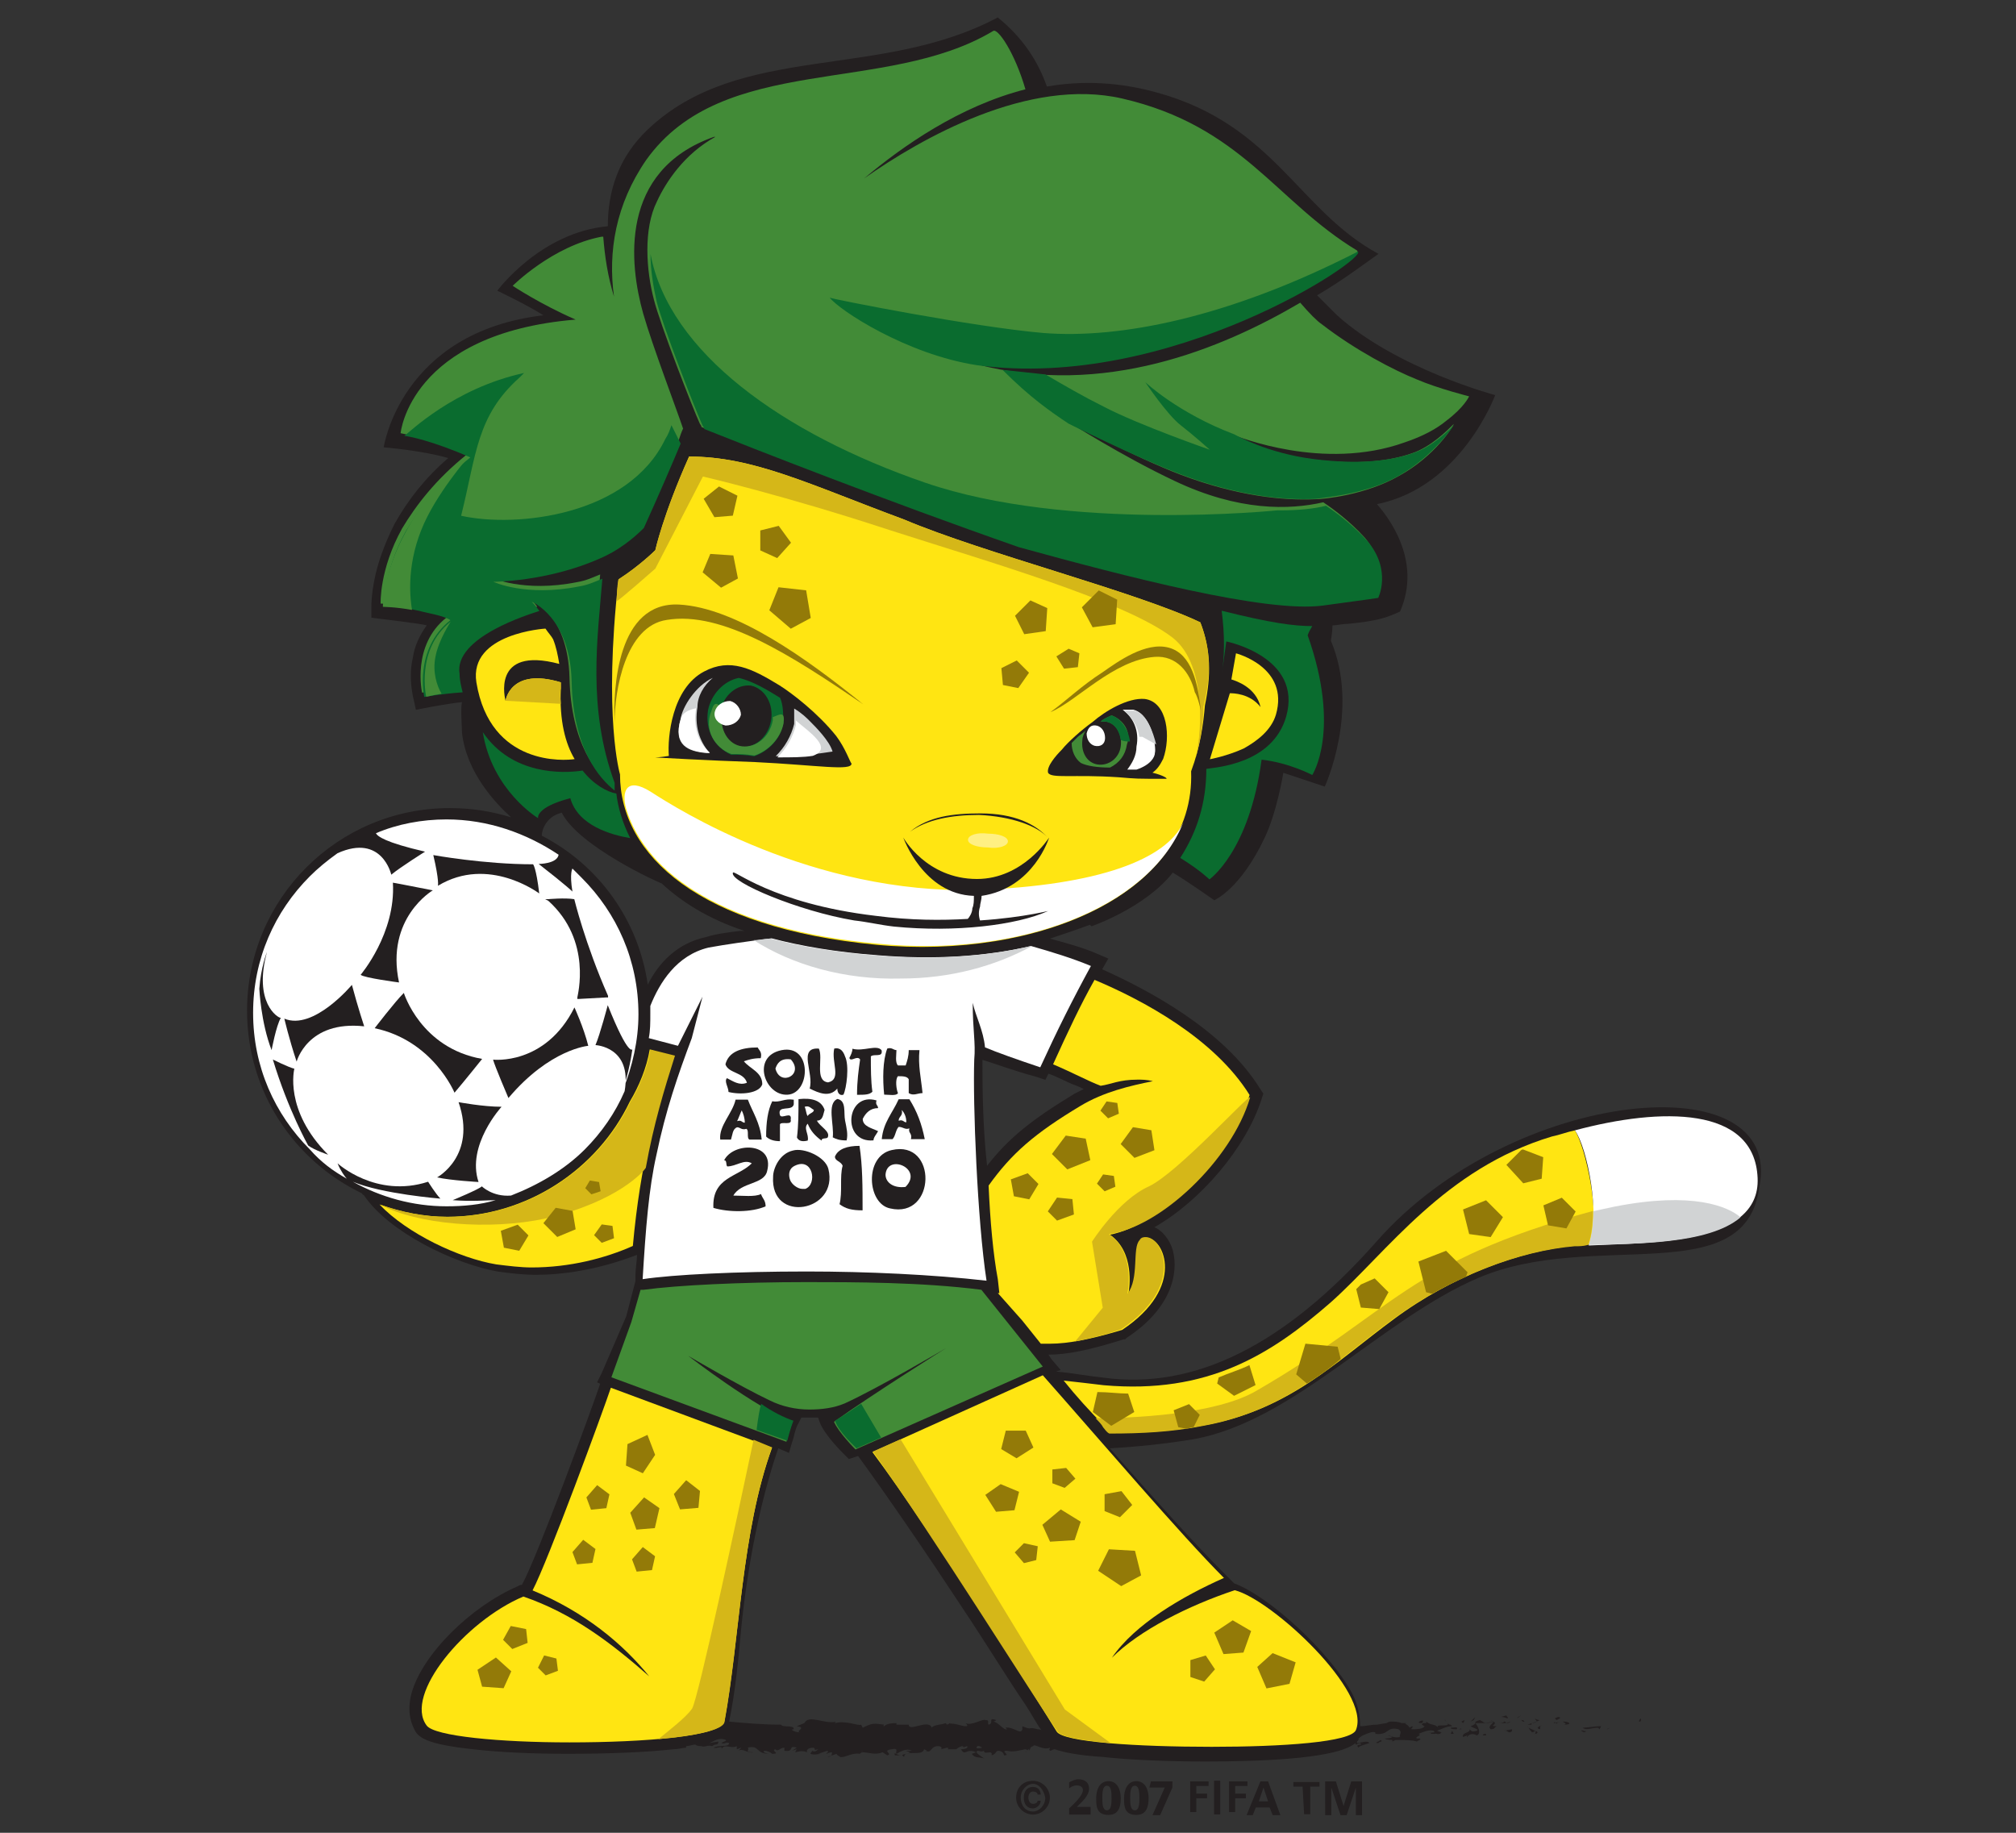 <?xml version="1.0" encoding="utf-8"?>
<!-- Generator: Adobe Illustrator 19.0.0, SVG Export Plug-In . SVG Version: 6.00 Build 0)  -->
<svg version="1.1"
	 id="svg5019" sodipodi:docname="New document 2" inkscape:version="0.47 r22583" xmlns:svg="http://www.w3.org/2000/svg" xmlns:sodipodi="http://sodipodi.sourceforge.net/DTD/sodipodi-0.dtd" xmlns:inkscape="http://www.inkscape.org/namespaces/inkscape" xmlns:rdf="http://www.w3.org/1999/02/22-rdf-syntax-ns#" xmlns:dc="http://purl.org/dc/elements/1.1/" xmlns:cc="http://creativecommons.org/ns#"
	 xmlns="http://www.w3.org/2000/svg" xmlns:xlink="http://www.w3.org/1999/xlink" x="0px" y="0px" width="330px" height="300px"
	 viewBox="-159.7 0 330 300" style="enable-background:new -159.7 0 330 300;" xml:space="preserve">
<rect x="-159.7" y="0" width="330" height="300" fill="#333333" stroke="none"/>
<style type="text/css">
	.st0{fill:#231F20;}
	.st1{fill:#FFE512;}
	.st2{fill:#FFFFFF;}
	.st3{fill:#D1D3D4;}
	.st4{fill:#D5B718;}
	.st5{fill:#937A08;}
	.st6{fill:#428B37;}
	.st7{fill:#0A6C2F;}
	.st8{fill:#FFF083;}
</style>
<defs>
	
	
		<inkscape:perspective  inkscape:persp3d-origin="372.04724 : 350.78739 : 1" id="perspective5027" inkscape:vp_y="0 : 1000 : 0" inkscape:vp_x="0 : 526.18109 : 1" inkscape:vp_z="744.09448 : 526.18109 : 1" sodipodi:type="inkscape:persp3d">
		</inkscape:perspective>
	
		<inkscape:perspective  inkscape:persp3d-origin="0.5 : 0.33333333 : 1" id="perspective5037" inkscape:vp_y="0 : 1000 : 0" inkscape:vp_x="0 : 0.5 : 1" inkscape:vp_z="1 : 0.5 : 1" sodipodi:type="inkscape:persp3d">
		</inkscape:perspective>
</defs>
<sodipodi:namedview  inkscape:document-units="px" inkscape:pageshadow="2" inkscape:window-width="1280" inkscape:pageopacity="0.0" inkscape:current-layer="layer1" showgrid="false" inkscape:cy="133.54458" inkscape:cx="232.8163" inkscape:zoom="1.4" borderopacity="1.0" bordercolor="#666666" pagecolor="#ffffff" id="base" inkscape:window-y="-8" inkscape:window-x="-8" inkscape:window-maximized="1" inkscape:window-height="750">
	</sodipodi:namedview>
<g id="layer1" transform="translate(-189.319,-431.271)" inkscape:label="Layer 1" inkscape:groupmode="layer">
	<g id="g4754" transform="matrix(2.513,0,0,-2.513,-270.478,1397.234)">
		<g id="g1184" transform="translate(257.611,303.55)">
			<path id="path1186" class="st0" d="M-48.5,0c-6-6.8-11.9-9.7-17.8-8.9c-1,0.1-2,0.3-3.1,0.4l0.3,0.1l-0.6,0.7l-0.2,0.3
				c1.2,0,2.7,0.3,4.9,1l0.1,0l0.1,0.1c2.9,1.9,3.4,4.2,3,5.7c-0.2,0.7-0.7,1.3-1.2,1.5c3,1.7,6,5.2,7,8.4l0.1,0.3l-0.2,0.3
				c-2.4,3.9-7.4,6.5-10.3,7.8l0.4,0.7l-0.7,0.3c-0.9,0.4-2,0.7-3.1,1c0.9,0.3,1.8,0.6,2.6,0.9l0.1-0.1c0,0,3.5,1.2,5.3,3.5
				c1-0.6,2.7-1.8,2.7-1.8s1.7,0.7,3.3,4.1c0.8,1.7,1.2,4.2,1.2,4.2l2.7-0.9c0,0,2.3,5,0.4,9.5c0,0.1,0.1,0.5,0.1,1
				c0.3,0,0.6,0.1,1,0.1c2,0.2,2.5,0.4,3.4,0.8c1.5,3.4-0.9,6.3-1.5,7c5.5,1.1,7.7,7.1,7.7,7.1s-6.4,1.7-10.3,5.2
				c-0.4,0.4-0.8,0.8-1.3,1.3l0,0c1.7,1,3,2,4,2.7c-5.2,2.8-6.8,8.4-14.4,10.5c-2.5,0.7-4.9,0.8-7.2,0.4c-0.6,1.7-1.6,3.2-3.2,4.5
				c-7.7-4.1-16.8-1.6-22.8-7.3c-1.9-1.8-2.6-4-2.6-6.3c-4.4-0.4-7.2-4.2-7.2-4.2s1.9-0.9,3-1.6c-9.3-1.1-10.4-8.6-10.4-8.6
				s2.5-0.2,4.2-0.7c-1.5-1.3-2.6-2.7-3.5-4.3c-0.7-1.4-1.1-2.6-1.3-3.6c-0.2-1-0.2-1.6-0.2-1.7l0-0.8c0,0,3.4-0.4,3.6-0.5
				c-0.5-0.7-0.8-1.4-0.9-2.1c-0.3-1.3,0-2.4,0-2.5l0.2-0.9c0,0,1.9,0.4,3,0.5c-0.1-0.4,0-1.6,0-2c0.3-2.6,2.2-4.6,3.2-5.5
				c-1.3,0.4-2.6,0.6-4,0.6c-7.3,0-13.2-5.9-13.2-13.2c0-5.3,3.1-9.8,7.5-11.9c0,0,0-0.1,0.1-0.1c1.6-2.4,5.9-4.5,8.8-5
				c0.8-0.1,1.6-0.2,2.4-0.2c1.7,0,4,0.3,6.6,1.3c0-0.4-0.1-0.9-0.1-1.3l0-0.4l-0.6-2.3L-99-8.6l-0.3-0.6l0.2-0.1
				c-0.5-1.5-4.1-11.3-5.1-13.1l-0.1,0l-0.2-0.1c-3-1.3-6.2-4.4-6.9-7c-0.3-1.2,0-2,0.3-2.5h0c0.3-0.4,0.9-0.8,3.7-1.1
				c1.7-0.2,3.9-0.3,6.2-0.3c2.6,0,5.1,0.1,6.9,0.3c0.3,0,0.6,0.1,0.8,0.1c0,0,0,0,0,0c0,0,0,0,0,0.1c0.2,0,0.4,0.1,0.6,0.1
				c0.1-0.1,0.3-0.1,0.5-0.1c-0.1,0-0.1,0-0.1,0c0.2-0.1,0.4,0.1,0.7,0c0.2,0.2,0.4,0,0.4,0.3l-0.6-0.1c0.3,0.1,0.6,0.4,1.1,0.2
				c0-0.1-0.2-0.1-0.3-0.2c0.2-0.1,0.3,0.1,0.5,0c0-0.3-0.7-0.1-1-0.3c0.2-0.1,0.6,0.2,0.5-0.1c0.2,0.4,0.6,0,1,0.2l0-0.2
				c0.1,0,0.2,0.1,0.3,0.1l-0.2-0.2c0.3,0.2,0.6-0.2,1-0.1c-0.7,0-0.2,0.2-0.4,0.3c0.8,0.2,0.5-0.4,1.4-0.4c-0.1,0-0.5,0.1-0.3,0.2
				c0.2,0,0.4-0.1,0.5-0.2c0.6,0-0.1,0.2,0.2,0.3c0.2-0.2,0.3,0.1,0.6,0.1v-0.2c0.7-0.1,0.2,0.4,0.8,0.2l-0.3-0.2l0.3,0.1l-0.1-0.2
				c0.4,0.1,0.5,0.1,0.8,0c-0.1,0.1,0,0.3,0.4,0.3c0.2-0.1-0.1-0.2,0.3-0.1c-0.1-0.1-0.2-0.2-0.4-0.1c0-0.1-0.1-0.1-0.1-0.2
				c0.2-0.1,0.6,0,0.7,0c-0.1,0-0.1,0-0.2,0l0.6,0.2c0.1-0.1,0-0.1-0.1-0.2c0.1,0,0.2,0.1,0.4,0.1c0-0.1,0-0.3-0.3-0.3l0.6,0.2
				c0-0.1,0.3-0.2,0.2-0.2c0.3-0.1,0.8,0.3,1.3,0.2c0,0,0.1,0.1,0.2,0.1c0.4,0,0.8-0.2,1.3,0l0.3-0.2c0.4,0.1-0.4,0.3,0.3,0.4
				c0.5,0.1,0.2-0.2,0.3-0.3c0.2,0.1,0.6,0.4,1,0.2c-0.1,0-0.2,0-0.4,0l0.3-0.1c-0.4-0.2-0.7-0.1-0.4-0.3c0,0.5,1.2,0,1.3,0.5
				l0.2-0.1c-0.1,0-0.1,0-0.1,0c0.4-0.2,0.3,0.3,0.8,0.3c0.2,0,0.3-0.1,0.2-0.2l0.4,0.1c0.1,0,0.1-0.1,0-0.1l0.6,0l0,0
				c0.1,0.1,0.3,0.2,0.4,0.2c0.2-0.1-0.1-0.1,0-0.1l0.3,0.1c0.1-0.1-0.1-0.2-0.4-0.2c0.3-0.5,0.3,0.1,1-0.2l-0.3-0.1
				c0.2-0.3,0.5-0.2,0.8-0.3c-0.1,0.1-0.7,0.4-0.4,0.5c0.1,0,0.2-0.1,0.4,0c0-0.2,0.2-0.1,0.5-0.1l0-0.2c0.3,0.1,0.2,0.2,0.4,0.3
				c0.3,0,0.4-0.2,0.4-0.3c0.5,0-0.3,0.3,0.2,0.3c0.4-0.1,0.7,0,1.2,0.1c0.3-0.1,0-0.1,0-0.2l0.2,0.2c0.1,0,0-0.1,0-0.1
				c0.2,0.1,0,0.2,0.3,0.3c0.1,0.2,0.6-0.3,1.1-0.1c0,0,0,0,0,0c0-0.1-0.1-0.1,0-0.2c0.1,0,0.2,0.1,0.3,0.1c0.6-0.2,1.5-0.4,3.1-0.5
				c1.8-0.2,4.3-0.3,6.7-0.3c7.3,0,9.2,0.7,9.8,1.2c0,0,0-0.1,0-0.1c0.1,0,0.2,0.1,0.3,0.1c0.3-0.2-0.4,0-0.1-0.3
				c0,0.1,0.4,0.2,0.7,0.3c-0.1,0.2-0.6,0-0.8,0c0,0,0,0.1,0,0.1c0.1,0.1,0.1,0.1,0.1,0.2c0.2,0.2,0.5,0.3,0.8,0.4
				c0.5,0.1,0.2-0.2,0.3-0.1c0.9-0.1,0.7,0.5,1.5,0.3c0.3-0.2,0-0.4,0.1-0.5c-0.4-0.1-0.6,0.1-0.8,0.1l0.3-0.1
				c-0.1-0.1-0.4-0.1-0.5-0.1c0.2-0.2,1.5,0,2.1-0.2c0.1,0.1,0.3,0.1,0.2,0.2l-0.2,0c-0.2,0.1,0.4,0.2,0.1,0.3
				c0.3,0.1,0.6,0.3,1,0.2l0.1-0.2c0,0.1-0.3,0.1-0.4,0.1c0.2,0.1,0.6-0.3,0.8,0l-0.3,0.1c0.3,0.1,0.6,0.3,1,0.3
				c-0.2,0.2-0.1,0-0.3,0.2c0.2-0.3-0.9,0-0.6-0.3c-0.3,0.3-0.4,0.1-0.8,0.4c0-0.1,0.1-0.1-0.2-0.1l-0.1-0.1l0,0l0,0c0,0,0,0,0,0
				c0.1,0,0.1-0.1,0.2-0.1c-0.1-0.2-0.6-0.2-0.8-0.2c-0.2,0,0.1,0.1,0,0.2l-0.2-0.1c0,0.2-0.5,0.3-0.1,0.3l-0.4,0
				c-0.2,0.1-0.5,0.1-0.7,0.1c-0.2,0-0.4-0.2-0.3-0.1l-0.6-0.1l0,0c-0.4,0-0.7-0.1-1.1-0.1c0,0.6-0.1,1.3-0.5,2.1v0
				c-1.5,2.8-5.5,6.4-7.7,7.2l0,0l-0.7,0.7c-1.8,1.8-4.6,4.9-7.4,8.1c1.8,0.1,3.7,0.3,5.5,0.6c6.5,1.2,12.2,7.8,18.5,10.5
				c7.5,3.2,17.4-0.9,18.3,5.9C-21.9,11.7-39.7,10-48.5,0 M-74.2,11.8L-74.2,11.8c0.7-0.2,2-0.7,3.5-1.1l0.6-0.2l0.2,0.4
				c0.6-0.2,1.1-0.5,1.6-0.7c0.3-0.1,0.5-0.2,0.7-0.3c-0.2-0.1-0.4-0.2-0.6-0.3c-2.8-1.7-4.3-2.9-5.7-4.7
				C-74.2,7.6-74.2,10.4-74.2,11.8 M-92.2,19.8c-1.9-0.4-3.1-1.7-3.8-3.1c-0.6,4.2-3.2,7.8-6.9,9.7c0,0.5,0.4,1.3,1.3,1.5
				c1.1-2.2,6.4-4.6,6.5-4.6l0,0c1.3-1.2,3-2.3,5.4-3.1h0c-0.1,0-0.2,0-0.3,0h0C-90.8,20.1-91.6,20-92.2,19.8 M-74.6-33
				c0.1,0.2,0.2,0.1,0.4,0C-74.3-33-74.5-33.1-74.6-33 M-70.6-31.8L-70.6-31.8c-0.7,0.2-0.3-0.1-1,0.2l0-0.2
				c-0.1-0.4-0.6,0.2-1.1,0.1l0.1-0.1c-0.2-0.1-0.6,0.5-0.9,0.5c0,0,0.1,0,0.2,0.1c-0.6,0.2-0.1-0.2-0.5-0.3
				c-0.1,0.1,0.1,0.3-0.2,0.3c-0.2,0.1-0.9-0.4-1.3-0.2c0.1-0.1,0.2-0.2,0-0.2c-0.3,0-0.9,0.3-1.2,0.1c0,0-0.1,0.1-0.1,0.1
				c-0.2-0.1-0.8-0.1-0.9-0.3c-0.2,0.6-1.5-0.3-1.5,0.2l-0.8,0l0,0.1c-0.5,0-0.7-0.1-0.8-0.2c-0.1,0,0,0.1,0,0.1
				c-0.7,0.1-0.8,0.1-1.4-0.2l-0.1,0.2c-0.2-0.1-1,0.3-1.7,0.1c0,0,0,0.1,0.1,0.1c-0.8-0.2-1.8,0.5-2.1-0.1l-0.5-0.2
				c0.7-0.1-0.1-0.3,0.2-0.4c-0.3,0-0.7,0.2-0.4,0.2l0,0c0.1,0.3-0.8,0.1-0.8,0.3c-1.2,0-2.3,0.1-3.4,0.2c0,0,0,0,0,0l0,0
				c0.4,1.9,0.6,4,0.8,6.2c0.4,3.9,1.2,8.1,2.4,11.6l0,0l0.7-0.3l0.2,0.7c0.1,0.2,0.2,0.9,0.4,1.2l0.2,0.4c0.1,0,0.2,0,0.3,0
				c0.3,0,0.5,0,0.8,0l0.1-0.3c0.3-0.8,1.4-1.9,1.6-2.1l0.3-0.3l0.6,0.2c1.9-2.6,4.5-6.4,6.8-9.9l0,0c1.6-2.4,3-4.7,4.1-6.3l0,0
				c0.4-0.6,0.7-1.2,1-1.6C-70.3-31.9-70.4-31.8-70.6-31.8 M-46.6-31.4L-46.6-31.4C-46.8-31.3-46.8-31.3-46.6-31.4 M-76.3-31.4
				c-0.1,0-0.1-0.1-0.1-0.1C-76.3-31.5-76.3-31.4-76.3-31.4 M-45.2-31.2C-45.1-31.2-45.2-31.2-45.2-31.2 M-42.1-31.4l0.6,0l0,0
				l0.1,0c-0.1,0-0.2,0.1-0.4,0.2C-42.1-31.3-42.1-31.3-42.1-31.4 M-42.4-31.6c0.1-0.1,0.6-0.2,0.4-0.3c-0.4-0.1-0.3,0-0.5,0.1
				c0.2-0.2-0.5-0.2-0.4-0.5l0.3,0.1c0,0-0.1-0.1,0-0.1c0,0.1,0.3,0.3,0.6,0.1c0.3,0.1,0.1,0.6-0.1,0.8
				C-42.1-31.4-42.1-31.5-42.4-31.6 M-40.1-31.4c0.1,0,0.2,0,0.3,0.1L-40.1-31.4C-40.2-31.4-40.2-31.4-40.1-31.4 M-42.1-31.4
				L-42.1-31.4L-42.1-31.4C-42.2-31.4-42.1-31.4-42.1-31.4z M-45.2-31.3C-45.2-31.3-45.2-31.2-45.2-31.3c-0.1,0-0.1,0-0.2,0
				L-45.2-31.3z M-45.6-31.4c0.1,0,0.1,0.2,0.1,0.1C-45.4-31.1-46.1-31.4-45.6-31.4 M-39.7-31.3L-39.7-31.3
				C-39.7-31.2-39.7-31.3-39.7-31.3 M-39.9-31.4l0.2,0l0,0L-39.9-31.4z M-42.4-31.3l0.2,0.1l0.1,0.2C-42.2-31.1-42.4-31.3-42.4-31.3
				z M-42.8-31.2l-0.2-0.1l0.1-0.1C-42.8-31.3-42.8-31.2-42.8-31.2z M-40.2-31.3c-0.1-0.1-0.3-0.1-0.4-0.1c0.2,0,0.3,0,0.5,0
				C-40.1-31.4-40.1-31.3-40.2-31.3 M-40.9-31.3c-0.1,0-0.2,0.1-0.2,0.1L-40.9-31.3z M-40.9-31.3L-40.9-31.3L-40.9-31.3
				C-40.9-31.3-40.9-31.3-40.9-31.3L-40.9-31.3L-40.9-31.3C-41.1-31.4-41-31.3-40.9-31.3L-40.9-31.3L-40.9-31.3l-0.6-0.1
				C-41.4-31.4-41.2-31.4-40.9-31.3c-0.1-0.2-0.4-0.3-0.2-0.5c0.3,0,0.2,0.1,0.4,0.2C-41.3-31.6-40.6-31.5-40.9-31.3l0.3-0.1
				L-40.9-31.3C-40.9-31.3-40.9-31.3-40.9-31.3z M-48.4-32.7c0,0.1,0.4,0.1,0.1,0.2C-48.3-32.6-48.8-32.7-48.4-32.7 M-48.3-32
				l-0.3,0c0-0.1,0.1-0.1,0.2-0.1C-48.4-32.1-48.3-32.1-48.3-32 M-73.5-33.4L-73.5-33.4c0,0.1-0.1,0.1-0.2,0.1L-73.5-33.4z
				 M-47.5-32.4l0-0.2l0.2,0.1C-47.4-32.5-47.4-32.4-47.5-32.4 M-79.9-33.5c0.1,0,0.3,0,0.4,0C-79.8-33.5-80-33.2-79.9-33.5
				 M-77-33.2L-77-33.2l-0.1,0.2C-77.1-33-77-33.2-77-33.2z M-45-32.1l0.3,0c0,0,0,0,0.1,0.1C-44.8-32-45-32-45-32.1 M-43.7-31.7
				c0-0.1,0.2-0.1,0.4-0.1h0C-43.2-31.6-43.5-31.7-43.7-31.7 M-43.7-32.1l0.2,0l-0.1,0.2L-43.7-32.1z M-43.2-31.8l0.2,0
				C-43-31.7-43.1-31.8-43.2-31.8 M-44.2-32.2l0.3,0l-0.1,0C-44-32.2-44.2-32.2-44.2-32.2z M-41.5-32.2l0.1,0l0,0.1
				C-41.6-32.1-41.7-32.2-41.5-32.2 M-44.4-32c-0.1,0-0.2,0-0.3,0C-44.5-32-44.4-32-44.4-32 M-39.9-32L-39.9-32
				c0.2,0,0.2,0.1,0.2,0.2l-0.5-0.1C-40.2-31.8-39.9-32-39.9-32z M-35.1-31.7c0.2-0.2,0.6,0,1,0l0.1-0.1l0.1,0.2
				C-34.3-31.6-34.8-31.7-35.1-31.7 M-35.2-31.9L-35-32l0.2,0.1C-34.9-32-35.2-31.8-35.2-31.9 M-31.4-31.3c0.1,0,0.1,0.1,0.1,0.2
				C-31.5-31.2-31.4-31.4-31.4-31.3 M-33.3-31.7L-33.3-31.7l-0.2-0.1C-33.6-31.8-33.3-31.7-33.3-31.7z M-40.5-31
				c0.2,0,0.3,0,0.5-0.1c0.1,0.1-0.2,0.2,0,0.2C-40.2-30.9-40.3-31-40.5-31 M-35.9-31.1C-35.7-31.1-36-31.1-35.9-31.1 M-35.8-31.2
				L-35.8-31.2c-0.1,0-0.1,0-0.2,0C-36-31.2-36.2-31.2-35.8-31.2 M-36.3-31.5c0.5,0,0.4,0.2-0.1,0.2C-36.3-31.4-36.1-31.4-36.3-31.5
				 M-91.1-32.6L-91.1-32.6C-91.2-32.7-91.2-32.7-91.1-32.6 M-44.2-31.2c0.1,0,0.2,0,0.2-0.1c0,0-0.1,0.1,0,0.1L-44.2-31.2z
				 M-82-33.2l-0.2-0.2C-82-33.3-82.1-33.2-82-33.2 M-82-33.1L-82-33.1L-82-33.1L-82-33.1z M-75.7-33L-75.7-33
				C-75.7-33-75.7-33-75.7-33 M-45.1-31.2l0.1,0C-44.9-31.2-44.9-31.2-45.1-31.2 M-36.7-31c-0.3-0.1-0.2-0.1-0.1-0.2l0.2,0.1
				C-36.5-31-36.7-31-36.7-31 M-38.9-31.6l0.1,0L-38.9-31.6L-38.9-31.6z M-38.4-31.4l-0.3-0.1l0.3,0C-38.4-31.5-38.5-31.5-38.4-31.4
				 M-39.1-31.2l0.1-0.1h0.1C-38.9-31.3-38.9-31.2-39.1-31.2 M-39.4-31.1l0.1,0.1l0.2,0.1L-39.4-31.1z M-38.2-31.1
				c0-0.1,0.1-0.1,0.1-0.2l0.2,0.1C-38.1-31.2-38.2-31.1-38.2-31.1 M-39-31.3L-39-31.3c-0.1,0-0.2,0-0.2,0
				C-39.2-31.3-39.1-31.3-39-31.3 M-37-31.4l0.1,0C-36.9-31.3-36.9-31.3-37-31.4 M-38.1-31.3l-0.3-0.1
				C-38.2-31.4-38.1-31.3-38.1-31.3 M-37.9-31.8c0.1,0.1-0.1,0.2,0.2,0.3C-37.9-31.6-38.2-31.7-37.9-31.8 M-36.7-31.3
				c0-0.1,0,0,0.1,0l-0.3-0.1C-36.8-31.4-36.8-31.5-36.7-31.3 M-37-31.6l0.4,0.2L-37-31.6C-37.1-31.6-37-31.6-37-31.6z M-38.2-32.1
				L-38.2-32.1C-38.2-32.1-38.2-32.1-38.2-32.1 M-38.2-31.9c-0.2,0.1-0.5,0.2-0.5,0.3c0.1-0.1,0.1-0.2,0.3-0.4
				C-38.4-32-38.3-32-38.2-31.9c0.1-0.1,0-0.1,0-0.2C-38.1-32.1-37.9-32-38.2-31.9"/>
		</g>
		<g id="g1188" transform="translate(270.504,310.76)">
			<path id="path1190" class="st1" d="M-48.5,0c-0.5-0.1-1-0.3-1.5-0.4c-7-2.1-10.7-7.5-14.4-10.8c-3.9-3.4-8-6-14.8-5.4
				c-0.8,0.1-1.7,0.2-2.6,0.3c0.8-1,1.7-2,2.7-3c0.1-0.1,0.2-0.3,0.4-0.4c2.1,0,4.1,0.1,6.1,0.5c5.5,1,8.5,4.1,12.3,6.9
				c3.9,2.9,8.4,4.5,11.9,4.8c0.3,0,0.6,0,0.9,0.1C-46.8-5.6-47.8-1.1-48.5,0"/>
		</g>
		<g id="g1192" transform="translate(270.504,310.76)">
			<path id="path1194" class="st2" d="M-48.5,0c0.8-1.1,1.7-5.6,0.9-7.5c3.9,0.2,11.2,0,11,4.4C-36.8,1.6-42.9,1.5-48.5,0"/>
		</g>
		<g id="g1196" transform="translate(273.092,305.794)">
			<path id="path1198" class="st3" d="M-48.5,0c-0.5-0.1-0.9-0.2-1.4-0.3c0-0.9-0.1-1.6-0.3-2.2c2.9,0.1,7.8,0,9.9,1.8
				C-41.1,0-43.4,1-48.5,0"/>
		</g>
		<g id="g1200" transform="translate(270.477,303.21)">
			<path id="path1202" class="st4" d="M-48.5,0c0.3,0,0.6,0,0.9,0.1c0.2,0.6,0.3,1.3,0.3,2.2C-59.4-1-60.2-4.2-69.2-9.4
				c-2.7-1.6-8.3-1.8-10.5-1.8c0.2-0.2,0.4-0.4,0.5-0.6c0.1-0.1,0.2-0.3,0.4-0.4c2.1,0,4.1,0.1,6.1,0.5c5.5,1,8.5,4.1,12.3,6.9
				C-56.6-2-52.1-0.3-48.5,0"/>
		</g>
		<g id="g1204" transform="translate(240.301,291.514)">
			<path id="path1206" class="st5" d="M-48.5,0l1.5,0.9l-0.4,1.2c-0.6,0-1.3,0.1-2,0.1l-0.3-1.3"/>
		</g>
		<g id="g1208" transform="translate(255.049,296.665)">
			<path id="path1210" class="st5" d="M-48.5,0l-2.1,0.2l-0.6-2l0.7-0.6c0.8,0.5,1.5,1,2.2,1.6"/>
		</g>
		<g id="g1212" transform="translate(267.14,307.311)">
			<path id="path1214" class="st5" d="M-48.5,0l1.2,0.3l0.1,1.4l-1.3,0.5c-0.1,0-0.1,0-0.2-0.1l-0.9-0.9"/>
		</g>
		<g id="g1216" transform="translate(263.51,301.516)">
			<path id="path1218" class="st5" d="M-48.5,0l-1.4,1.4l-1.8-0.7l0.5-2l0.4-0.1c0.7,0.4,1.5,0.8,2.2,1.1"/>
		</g>
		<g id="g1220" transform="translate(248.301,293.469)">
			<path id="path1222" class="st5" d="M-48.5,0l1.4,0.7L-47.5,2c-0.6-0.3-1.3-0.5-2-0.8l-0.1-0.4"/>
		</g>
		<g id="g1224" transform="translate(245.367,292.928)">
			<path id="path1226" class="st5" d="M-48.5,0l-1-0.4l0.3-1.1l0.5-0.1c0.2,0,0.3,0.1,0.5,0.1l0.4,0.8"/>
		</g>
		<g id="g1228" transform="translate(257.76,299.118)">
			<path id="path1230" class="st5" d="M-48.5,0l0.6,1.1L-48.8,2l-0.9-0.4c-0.1-0.1-0.2-0.2-0.3-0.3l0.3-1.2"/>
		</g>
		<g id="g1232" transform="translate(263.215,305.606)">
			<path id="path1234" class="st5" d="M-48.5,0l0.4-1.6l1.4-0.2l0.8,1.3l-1.1,1.1"/>
		</g>
		<g id="g1236" transform="translate(268.451,305.874)">
			<path id="path1238" class="st5" d="M-48.5,0l0.3-1.3l1.2-0.2l0.6,1.1l-0.9,0.9"/>
		</g>
		<g id="g1240" transform="translate(248.343,280.807)">
			<path id="path1242" class="st1" d="M-48.5,0c-3-1-6.2-2.6-8-4.4c1.5,2.2,4.6,4,7.3,5.2c-2.8,2.8-8,8.9-11.8,13.2l-11.1-5
				c4.1-5.5,10.7-16.1,12-18.2c0.4-0.7,5.3-1,10.1-1c4.6,0,9.1,0.3,9.4,1.1C-39.6-6.6-46.1-0.6-48.5,0"/>
		</g>
		<g id="g1244" transform="translate(240.278,270.839)">
			<path id="path1246" class="st4" d="M-48.5,0l-3,2.2l-10.7,17.6l-1.8-0.8C-60,13.4-53.4,2.8-52,0.8C-51.8,0.4-50.4,0.2-48.5,0"/>
		</g>
		<g id="g1248" transform="translate(240.149,283.473)">
			<path id="path1250" class="st5" d="M-48.5,0l-0.7-1.4l1.5-1l1.3,0.7l-0.4,1.6"/>
		</g>
		<g id="g1252" transform="translate(234.615,283.87)">
			<path id="path1254" class="st5" d="M-48.5,0l-0.6-0.6l0.6-0.7l0.8,0.2l0.1,0.9"/>
		</g>
		<g id="g1256" transform="translate(238.315,285.268)">
			<path id="path1258" class="st5" d="M-48.5,0l-1.3,0.8l-1.2-1l0.5-1.1l1.6,0.1"/>
		</g>
		<g id="g1260" transform="translate(234.732,291.2)">
			<path id="path1262" class="st5" d="M-48.5,0l-1.3,0l-0.3-1.2l1-0.6l1.1,0.7"/>
		</g>
		<g id="g1264" transform="translate(233.098,287.717)">
			<path id="path1266" class="st5" d="M-48.5,0l-1-0.7l0.7-1.1l1.2,0.1l0.3,1.2"/>
		</g>
		<g id="g1268" transform="translate(240.968,287.26)">
			<path id="path1270" class="st5" d="M-48.5,0l-1.1-0.2l0-1.1l1-0.4l0.8,0.8"/>
		</g>
		<g id="g1272" transform="translate(237.366,288.772)">
			<path id="path1274" class="st5" d="M-48.5,0l-0.9-0.1l0-0.9l0.8-0.3l0.7,0.6"/>
		</g>
		<g id="g1276" transform="translate(251.913,274.71)">
			<path id="path1278" class="st5" d="M-48.5,0l0.4,1.4L-49.6,2l-1-0.9l0.6-1.4"/>
		</g>
		<g id="g1280" transform="translate(248.213,278.846)">
			<path id="path1282" class="st5" d="M-48.5,0l-1.2-0.8l0.6-1.4l1.3,0.1l0.5,1.4"/>
		</g>
		<g id="g1284" transform="translate(246.457,276.555)">
			<path id="path1286" class="st5" d="M-48.5,0l-1-0.3l0-1.1l0.9-0.3l0.7,0.8"/>
		</g>
		<g id="g1288" transform="translate(207.708,293.995)">
			<path id="path1290" class="st1" d="M-48.5,0c-0.5-1.5-4.1-11.3-5.1-13.2c3.4-1.4,5.9-3.5,7.6-5.6c-2.5,2.2-5,4.1-8.2,5.2
				c-3.8-1.6-7.8-6.4-6.3-8.4c0.5-0.7,4.8-1.1,9.3-1.1c4.9,0,10,0.4,10.1,1.4C-40.1-16.3-40-9.4-38-3.9"/>
		</g>
		<g id="g1292" transform="translate(217.006,290.608)">
			<path id="path1294" class="st4" d="M-48.5,0c-1.1-5.2-3.6-16.8-4-17.5c-0.4-0.6-1.6-1.5-2.2-2c2.4,0.2,4.2,0.6,4.3,1.1
				C-49.4-13-49.3-6-47.3-0.5"/>
		</g>
		<g id="g1296" transform="translate(210.587,283.018)">
			<path id="path1298" class="st5" d="M-48.5,0l-0.8,0.6L-50-0.2l0.3-0.8l1,0.1"/>
		</g>
		<g id="g1300" transform="translate(207.614,287.051)">
			<path id="path1302" class="st5" d="M-48.5,0l-0.8,0.6L-50-0.2l0.3-0.8l1,0.1"/>
		</g>
		<g id="g1304" transform="translate(206.706,283.491)">
			<path id="path1306" class="st5" d="M-48.5,0l-0.8,0.6L-50-0.2l0.3-0.8l1,0.1"/>
		</g>
		<g id="g1308" transform="translate(210.872,286.153)">
			<path id="path1310" class="st5" d="M-48.5,0l-1,0.7l-0.9-1l0.4-1.1l1.2,0.1"/>
		</g>
		<g id="g1312" transform="translate(210.591,289.624)">
			<path id="path1314" class="st5" d="M-48.5,0l-0.5,1.3l-1.3-0.6l-0.1-1.4l1.1-0.5"/>
		</g>
		<g id="g1316" transform="translate(213.513,287.272)">
			<path id="path1318" class="st5" d="M-48.5,0l-0.9,0.7l-0.8-0.9l0.4-1l1.2,0.1"/>
		</g>
		<g id="g1320" transform="translate(202.187,278.276)">
			<path id="path1322" class="st5" d="M-48.5,0l-1,0.2l-0.5-0.9l0.6-0.6l1,0.4"/>
		</g>
		<g id="g1324" transform="translate(204.161,276.358)">
			<path id="path1326" class="st5" d="M-48.5,0l-0.8,0.2l-0.4-0.8l0.5-0.5l0.8,0.3"/>
		</g>
		<g id="g1328" transform="translate(201.221,275.524)">
			<path id="path1330" class="st5" d="M-48.5,0l-1,0.9l-1.2-0.8l0.3-1.1l1.4-0.1"/>
		</g>
		<g id="g1332" transform="translate(231.842,300.376)">
			<path id="path1334" class="st6" d="M-48.5,0c-3.9,0.5-8.3,0.5-11.4,0.5c-4.2,0-8.4-0.2-10.6-0.5l-0.2,0l-0.6-2.1l-1.3-3.6
				l11.4-4.2c0,0,0.2,0.8,0.4,1.3c-2.4,0.9-6.8,4.3-6.8,4.3s3.4-2,5.3-2.9c0.8-0.4,1.7-0.6,2.6-0.6c0.8,0,1.6,0.1,2.3,0.4
				c2.2,1,6.6,3.6,6.6,3.6s-4.8-3-7.3-4.8c0.3-0.7,1.4-1.8,1.4-1.8l12.2,5.4l-2,2.5"/>
		</g>
		<g id="g1336" transform="translate(219.2,290.546)">
			<path id="path1338" class="st7" d="M-48.5,0c0,0,0.2,0.8,0.4,1.3c-0.6,0.2-1.4,0.6-2.1,1.1c-0.1-0.3-0.2-0.9-0.3-1.7"/>
		</g>
		<g id="g1340" transform="translate(223.711,290.05)">
			<path id="path1342" class="st7" d="M-48.5,0l1.6,0.7l-1.3,2.2c-0.6-0.4-1.2-0.8-1.7-1.1C-49.7,1.1-48.5,0-48.5,0"/>
		</g>
		<g id="g1344" transform="translate(249.313,313.063)">
			<path id="path1346" class="st1" d="M-48.5,0c-2.3,3.7-7,6.2-10.1,7.5c-0.9-1.6-1.7-3.3-2.7-5.5c1.4-0.6,2.3-1.1,3.1-1.4
				c0.7,0.1,1.2,0.4,2.4,0.4c0.3,0,0.6,0,1-0.1c-1.5-0.3-3.2-0.7-4.7-1.6c-3-1.8-4.5-3.1-6-5.2c0.1-2.3,0.3-4.5,0.6-6.1l0.1-0.9
				l-0.1,0l1.6-1.8l0,0l0,0l1.2-1.5c0.2,0,0.4,0,0.6,0c1.2,0,2.7,0.3,4.7,0.9c4.2,2.8,2.7,6,1.6,6c-0.1,0-0.3-0.1-0.4-0.2
				c-0.5-0.5,0-2.5-0.8-3.5c0.1,0.5,0.4,2.8-1.2,3.9C-54.4-8.5-49.7-4.1-48.5,0"/>
		</g>
		<g id="g1348" transform="translate(242.749,307.108)">
			<path id="path1350" class="st4" d="M-48.5,0c-2-0.9-3.7-3.6-3.7-3.6l0.7-4.3l-1.8-2.2c0.9,0.2,1.9,0.4,3,0.8c4.2,2.8,2.7,6,1.6,6
				c-0.1,0-0.3,0-0.4-0.2c-0.5-0.5,0-2.5-0.8-3.5c0.1,0.5,0.4,2.8-1.2,3.9c3.3,0.4,8,4.8,9.2,8.9C-42,6-46.6,0.9-48.5,0"/>
		</g>
		<g id="g1352" transform="translate(234.861,307.967)">
			<path id="path1354" class="st5" d="M-48.5,0l-1.1-0.4l0.2-1.1l1-0.2l0.6,1"/>
		</g>
		<g id="g1356" transform="translate(239.871,306.79)">
			<path id="path1358" class="st5" d="M-48.5,0l0.7,0.3L-47.9,1l-0.7,0.1L-49,0.5"/>
		</g>
		<g id="g1360" transform="translate(241.815,308.967)">
			<path id="path1362" class="st5" d="M-48.5,0l1.3,0.5l-0.2,1.3L-48.6,2l-0.8-1.1"/>
		</g>
		<g id="g1364" transform="translate(237.438,308.219)">
			<path id="path1366" class="st5" d="M-48.5,0l1.5,0.6L-47.3,2l-1.3,0.2l-0.9-1.2"/>
		</g>
		<g id="g1368" transform="translate(236.77,304.882)">
			<path id="path1370" class="st5" d="M-48.5,0l1.1,0.4l-0.1,1l-1,0.1l-0.6-0.9"/>
		</g>
		<g id="g1372" transform="translate(240.096,311.544)">
			<path id="path1374" class="st5" d="M-48.5,0l0.7,0.3L-47.9,1l-0.7,0.1L-49,0.5"/>
		</g>
		<g id="g1376" transform="translate(232.078,316.167)">
			<path id="path1378" class="st2" d="M-48.5,0c0.7-0.3,2.1-0.8,3.6-1.3c1.1,2.4,2.1,4.4,3.3,6.6c-1.2,0.5-2.5,0.9-3.9,1.3
				c-3-0.7-6.4-0.9-10-0.6c-2.7,0.2-5,0.6-6.9,1.1c-1.6-0.2-3-0.4-4.1-0.6c-2.1-0.5-3.2-2.3-3.8-3.8c0-0.2,0-0.4,0-0.5
				c0-0.6,0-1.1-0.1-1.6l1.9-0.5l1.6,3.2l-0.7-2.7c-0.9-2.4-1.7-4.7-2.3-7.6c-0.5-2.2-0.7-4.8-0.9-8.1c2,0.3,6.1,0.5,10.7,0.5
				c3.9,0,8.2-0.2,11.7-0.6c-0.6,3.9-0.9,11.6-0.8,14.4c0.1,1.1-0.1,1.9-0.1,3.7C-49.1,2-48.6,1.1-48.5,0"/>
		</g>
		<g id="g1380" transform="translate(235.111,322.749)">
			<path id="path1382" class="st3" d="M-48.5,0c0,0-0.1,0-0.1,0c-3-0.7-6.4-0.9-10-0.6c-2.7,0.2-5,0.6-6.9,1.1
				c-0.4,0-0.7-0.1-1.1-0.1c2.5-1.6,5.9-2.6,9.6-2.5C-53.8-2.1-50.9-1.3-48.5,0"/>
		</g>
		<g id="g1384" transform="translate(222.304,309.05)">
			<path id="path1386" class="st0" d="M-48.5,0c0-0.3,0.4-0.3,0.5-0.6c-0.2-0.7,0-1.7-0.2-2.5c0.4-0.3,0.8-0.4,1.5-0.4
				c0,1.5,0,2.9-0.2,4.2C-47.7,0.7-48.3,0.5-48.5,0"/>
		</g>
		<g id="g1388" transform="translate(215.087,308.811)">
			<path id="path1390" class="st0" d="M-48.5,0c0.2,0,0.1-0.3,0.2-0.4c0.6,0,1.1,0.5,1.6,0.2c-0.9-0.9-2.6-0.9-2.5-2.9
				c1-0.3,2.5-0.3,3.4,0.1c0,0.4-0.2,0.5-0.3,0.8c-0.4-0.2-1.2-0.1-1.8-0.1c0.5,0.9,2,0.7,2.2,1.6C-45.2,1.2-47.9,1.2-48.5,0"/>
		</g>
		<g id="g1392" transform="translate(219.576,309.448)">
			<path id="path1394" class="st0" d="M-48.5,0c-0.9-0.2-1.3-1.2-1.3-1.7c-0.2-3.1,4.3-2.3,3.6,0.5C-46.4-0.4-47.8,0.2-48.5,0
				 M-47.7-2.5c-0.1,0-0.2,0-0.2,0c-0.3,0-0.7,0.3-0.8,0.6c-0.1,0.3-0.1,0.7,0.3,0.9C-47.2-0.4-46.9-2.2-47.7-2.5"/>
		</g>
		<g id="g1396" transform="translate(225.999,309.475)">
			<path id="path1398" class="st0" d="M-48.5,0c-1.8-0.4-1.6-3.5-0.1-3.8C-45.6-4.5-45.5,0.7-48.5,0 M-47.6-2.4
				c-0.8-0.1-1.3,0.3-1.3,0.8C-48.8-0.2-46.4-1.2-47.6-2.4"/>
		</g>
		<g id="g1400" transform="translate(215.932,310.96)">
			<path id="path1402" class="st0" d="M-48.5,0c0.2,0,0.3-0.2,0.6-0.1c0.2-0.1,0-0.6,0.2-0.7l0.8,0C-47,0.3-47.5,1-47.8,1.8l-0.8,0
				c-0.2-0.9-1.1-1.7-1-2.6l0.7,0C-48.8-0.5-48.8-0.1-48.5,0 M-48.2,1.1c0.1-0.2,0.2-0.5,0.2-0.8c-0.2,0-0.2,0.2-0.5,0.1
				C-48.4,0.6-48.3,0.9-48.2,1.1"/>
		</g>
		<g id="g1404" transform="translate(219.622,312.456)">
			<path id="path1406" class="st0" d="M-48.5,0v0.3c-0.6,0.1-0.9-0.2-1.4-0.1c-0.3-0.6-0.4-1.4-0.4-2.3c0.2-0.2,0.5-0.3,0.9-0.3
				l0,1.1c0.1,0.2,0.8-0.1,0.7,0.3c0.1,0.6-0.6,0-0.7,0.3C-49.6,0-48.6-0.5-48.5,0"/>
		</g>
		<g id="g1408" transform="translate(221.43,310.094)">
			<path id="path1410" class="st0" d="M-48.5,0c0,0.2,0.3,0.1,0.4,0.2c0.2,0.4-0.5,0.7-0.7,1.1c0.4,0,0.4,0.4,0.5,0.7
				c-0.2,0.6-0.8,0.8-1.7,0.7c0-0.9,0-1.7-0.1-2.5C-50,0-49.8-0.1-49.4,0c0.1,0.4-0.3,0.8,0,1.1C-49.2,0.6-48.9,0.3-48.5,0
				 M-49.6,2.2c0.3,0.1,0.4-0.1,0.6-0.2c0-0.2-0.3-0.2-0.4-0.4C-49.5,1.7-49.5,2-49.6,2.2"/>
		</g>
		<g id="g1412" transform="translate(223.063,310.104)">
			<path id="path1414" class="st0" d="M-48.5,0c0.1,0.4,0,0.8-0.1,1.3c-0.1,0.5,0.1,1.3-0.5,1.4c-0.7-0.3-0.2-1.7-0.3-2.5
				C-49.2,0.1-49,0-48.5,0"/>
		</g>
		<g id="g1416" transform="translate(225.114,310.708)">
			<path id="path1418" class="st0" d="M-48.5,0c-0.4,0.2-1,0.3-1,0.8c0.2,0.4,0.5,0.7,1,0.7c0,0.2-0.2,0.2-0.1,0.5
				c-2,0.6-2.3-2.8-0.2-2.6C-48.8-0.4-48.6-0.2-48.5,0"/>
		</g>
		<g id="g1420" transform="translate(226.454,312.786)">
			<path id="path1422" class="st0" d="M-48.5,0c-0.4-0.9-1-1.5-1.1-2.6l0.7,0c0.2,0.2,0.2,0.6,0.4,0.8c0.3,0,0.4-0.2,0.7-0.1
				c-0.1-0.3,0.2-0.3,0.1-0.7l0.9,0c-0.2,1-0.5,1.8-1,2.6L-48.5,0z M-48.5-1.4c0,0.3,0.3,0.3,0.2,0.7c0.2-0.2,0.3-0.5,0.3-0.8
				C-48.2-1.5-48.2-1.3-48.5-1.4"/>
		</g>
		<g id="g1424" transform="translate(216.571,313.86)">
			<path id="path1426" class="st0" d="M-48.5,0c-0.5-0.2-0.9,0.1-1.3,0.3c-0.2-0.2,0.1-0.6,0.1-0.9c0.8-0.2,2-0.1,2.2,0.5
				c0,0.8-0.8,1-1.2,1.5c0.3,0.1,0.6,0.2,1.1,0.2c0.1,0.4-0.1,0.5-0.2,0.7c-1.1,0-1.9-0.3-2.1-1.1C-49.7,0.6-48.7,0.7-48.5,0"/>
		</g>
		<g id="g1428" transform="translate(223.943,315.376)">
			<path id="path1430" class="st0" d="M-48.5,0c-0.1-0.7-0.2-1.4-0.2-2.3c0.5,0,0.8,0,1,0.2c-0.1,0.7-0.1,1.5-0.1,2.3
				c0.2,0.2,0.8-0.1,0.7,0.4c-0.3,0.4-1.2-0.1-1.9,0.1c0-0.2-0.1-0.4-0.2-0.6C-49.1-0.2-48.7,0.3-48.5,0"/>
		</g>
		<g id="g1432" transform="translate(219.228,313.083)">
			<path id="path1434" class="st0" d="M-48.5,0c1.5,0.1,1.6,3.3-0.4,2.9C-50.9,2.5-50-0.1-48.5,0 M-48.3,2.3c0.9-1-0.7-1.8-1-0.6
				C-49.2,2-49,2.4-48.3,2.3"/>
		</g>
		<g id="g1436" transform="translate(220.657,313.485)">
			<path id="path1438" class="st0" d="M-48.5,0c0.6-0.3,1.3-0.6,1.8,0c0-0.2,0.1-0.5,0.4-0.4c0.2,0.4,0.4,1.9,0.1,2.5
				c-0.1,0.3-0.3,0.6-0.7,0.5c-0.2-0.9,0.5-2-0.4-2.2c-0.9,0.1-0.3,1.6-0.6,2.2C-49.3,2.7-48.2,1-48.5,0"/>
		</g>
		<g id="g1440" transform="translate(227.11,315.987)">
			<path id="path1442" class="st0" d="M-48.5,0c0-0.4-0.1-0.7-0.2-1l-0.5,0c-0.2,0.2-0.1,0.7-0.1,1c-0.2,0-0.3,0.2-0.6,0.1
				c-0.3-0.8-0.3-2-0.2-3c0.3,0,0.8-0.1,0.9,0.1c-0.1,0.2-0.2,0.9,0,1.1c0.3,0,0.6,0,0.7-0.2l0-0.9c0.3-0.2,0.6,0,0.9,0
				C-47.7-1.8-47.9-1-47.8,0"/>
		</g>
		<g id="g1444" transform="translate(210.24,316.03)">
			<path id="path1446" class="st1" d="M-48.5,0c-0.2-1.2-0.7-2.4-1.3-3.4c-2.1-4.4-6.7-7.5-11.9-7.5c-1.5,0-3,0.3-4.4,0.8
				c1.8-1.9,5.2-3.5,7.6-3.9c0.8-0.1,1.6-0.2,2.3-0.2c2.5,0,4.8,0.6,6.6,1.4c0.5,5.5,1.5,8.9,2.6,12.3"/>
		</g>
		<g id="g1448" transform="translate(203.485,305.026)">
			<path id="path1450" class="st4" d="M-48.5,0c4.7,1.1,6.4,3.1,6.5,3.3c0.5,2.8,1.2,5.1,1.9,7.3l-1.6,0.4c-0.2-1.2-0.7-2.4-1.3-3.4
				c-2.1-4.4-6.7-7.5-11.9-7.5c-1.5,0-3,0.3-4.4,0.8C-56.9-0.4-52.2-0.8-48.5,0"/>
		</g>
		<g id="g1452" transform="translate(202.34,303.917)">
			<path id="path1454" class="st5" d="M-48.5,0l-0.6-1l-1,0.2l-0.2,1.1l1.1,0.4"/>
		</g>
		<g id="g1456" transform="translate(207.114,303.434)">
			<path id="path1458" class="st5" d="M-48.5,0l0.8,0.3l-0.1,0.8l-0.7,0.1l-0.5-0.7"/>
		</g>
		<g id="g1460" transform="translate(204.214,303.815)">
			<path id="path1462" class="st5" d="M-48.5,0l1.2,0.5l-0.2,1.2l-1.1,0.2l-0.8-1"/>
		</g>
		<g id="g1464" transform="translate(206.04,306.993)">
			<path id="path1466" class="st5" d="M-48.5,0l0.4-0.4l0.6,0.2l-0.1,0.6l-0.6,0.1"/>
		</g>
		<g id="g1468" transform="translate(207.505,318.913)">
			<path id="path1470" class="st2" d="M-48.5,0c0,0-0.5-1.9-0.8-2.6c0,0,2.4-0.1,1.9-3c-0.6-1.4-1.5-2.7-2.6-3.8
				c-1.3-1.3-3-2.3-4.8-3c-1.2-0.1-1.9,0.6-1.9,0.6c-0.2-0.2-1.9-0.9-1.9-0.9c1.3-0.1,2.2,0,2.8,0c-1-0.3-2.1-0.4-3.2-0.4
				c-2.2,0-4.3,0.6-6.1,1.6c1.9-0.8,5.7-1.1,5.7-1.1c-0.3,0.3-0.8,1.1-0.8,1.1c-3.4-1.1-5.9,1.2-5.9,1.2c0.2-0.5,0.5-0.9,0.6-1
				c-0.9,0.5-1.7,1.1-2.4,1.9c-2.3,2.3-3.7,5.4-3.7,8.9c0,3.5,1.4,6.6,3.7,8.9c0.5,0.5,1.1,1,1.8,1.5c2.9,1.3,3.5-1.4,3.5-1.4
				c0.6,0.5,2.2,1.5,2.2,1.5c-2.6,0.6-3.1,1-3.2,1.2c1.4,0.6,3,0.9,4.6,0.9c2.7,0,5.2-0.9,7.3-2.3c0,0,0,0,0,0
				C-51.8,9.2-53,9.2-53,9.2c1.8-1.4,2.2-1.8,2.2-1.8c-0.2,1.2,0,1.5,0,1.5c0,0,0,0,0,0c0.2-0.2,0.4-0.4,0.6-0.6
				c2.3-2.3,3.7-5.4,3.7-8.9c0-1.7-0.4-3.4-1-4.9c0.1,0.4,0.4,1.2,0.6,2.6C-46.9-2.8-47.1-3.5-48.5,0"/>
		</g>
		<g id="g1472" transform="translate(203.042,326.19)">
			<path id="path1474" class="st0" d="M-48.5,0c-0.2,1.7-0.4,1.9-0.4,1.9c-3.2,0-6.5,0.6-6.5,0.6c0.4-1.7,0.3-2,0.3-2
				C-51.8,2.5-48.5,0-48.5,0"/>
		</g>
		<g id="g1476" transform="translate(196.11,326.393)">
			<path id="path1478" class="st0" d="M-48.5,0c-1.5,0.3-2.6,0.5-2.6,0.5c0.2-3.3-2.1-6-2.1-6C-53-5.7-50.7-6-50.7-6
				C-51.6-1.8-48.5,0-48.5,0"/>
		</g>
		<g id="g1480" transform="translate(205.325,325.819)">
			<path id="path1482" class="st0" d="M-48.5,0L-48.5,0L-48.5,0c-0.6,0.1-1.7,0-1.7,0l-0.2,0l0.2-0.1c2.9-2.6,1.9-6.2,1.9-6.3l0-0.1
				l0.1,0l1.8,0.1l0.1,0l0,0.1C-47.8-2.9-48.5,0-48.5,0"/>
		</g>
		<g id="g1484" transform="translate(200.036,315.366)">
			<path id="path1486" class="st0" d="M-48.5,0c0.1-0.4,1-2.5,1-2.5c2.7,3.2,5.2,3.4,5.2,3.4c-0.3,1.2-0.9,2.5-0.9,2.5
				C-45.1-0.4-48.5,0-48.5,0"/>
		</g>
		<g id="g1488" transform="translate(199.323,315.413)">
			<path id="path1490" class="st0" d="M-48.5,0c-4,0.7-5.1,4.3-5.1,4.3C-54.2,3.7-55.5,2-55.5,2c3.8-0.8,5.2-4.2,5.2-4.2
				C-49.7-1.5-48.5,0-48.5,0"/>
		</g>
		<g id="g1492" transform="translate(196.388,307.696)">
			<path id="path1494" class="st0" d="M-48.5,0c0.9-0.2,2.7-0.3,2.7-0.3c-0.8,2.4,1.5,4.9,1.5,4.9c-1.2,0-2.8,0.3-2.8,0.3
				C-45.9,1.4-48.5,0-48.5,0"/>
		</g>
		<g id="g1496" transform="translate(186.44,318.036)">
			<path id="path1498" class="st0" d="M-48.5,0c0,0,0.3-1.3,0.8-2.8c0,0,0.7,2.7,4.4,2.3c0,0-0.4,1.2-0.8,2.7
				C-44.1,2.2-46.6-0.8-48.5,0"/>
		</g>
		<g id="g1500" transform="translate(185.309,322.385)">
			<path id="path1502" class="st0" d="M-48.5,0c0,0-0.4-1-0.5-2.4c0,0,0.1-2.2,0.8-4c0,0,0.3,1.6,0.6,2.1C-47.8-4.3-49.4-3.3-48.5,0
				"/>
		</g>
		<g id="g1504" transform="translate(187.091,314.774)">
			<path id="path1506" class="st0" d="M-48.5,0c-0.4,0.1-1.4,0.6-1.4,0.6c1-3.3,2.3-5.6,2.3-5.6c0.4-0.3,1.3-0.6,1.3-0.6
				C-49.2-2.7-48.5,0-48.5,0"/>
		</g>
		<g id="g1508" transform="translate(204.448,339.542)">
			<path id="path1510" class="st1" d="M-48.5,0c0,0.2,0,0.3,0,0.4c-3.3,1-3.6-1.2-3.6-1.2s-1,3.6,3.5,2.4c-0.1,0.6-0.2,1.1-0.4,1.6
				c-0.1,0.2-0.3,0.4-0.5,0.7c0,0-5-0.3-4.5-3.5c0.9-5.5,5.8-5.1,6.4-5C-48.2-3.6-48.6-2.1-48.5,0"/>
		</g>
		<g id="g1512" transform="translate(204.448,339.542)">
			<path id="path1514" class="st4" d="M-48.5,0c0,0.2,0,0.3,0,0.4c-3.3,1-3.6-1.2-3.6-1.2l3.6-0.2C-48.5-0.7-48.6-0.4-48.5,0"/>
		</g>
		<g id="g1516" transform="translate(246.104,343.848)">
			<path id="path1518" class="st1" d="M-48.5,0c-4.2,2-14.1,4.5-19.3,6.7c-6.2,2.3-9.8,4.1-14,4.1C-83.5,7-84,4.7-84,4.7
				s-1-1-2.4-1.9c-1-9,0.1-12.7,0.1-12.7s0,0,0,0c0-5.3,5.2-10,16.7-11.1c10.6-1,20.8,3.4,20.5,11.3c0.6,1.6,0.8,3.1,0.9,4.3
				C-47.8-3.5-47.8-1.8-48.5,0"/>
		</g>
		<g id="g1520" transform="translate(231.6,326.418)">
			<path id="path1522" class="st2" d="M-48.5,0c-10.8-0.3-19.6,5.3-21.3,6.4c-1.6,1-1.9,0-1.6-1.1c1.3-4.3,6.5-7.9,16.4-8.8
				c9-0.9,17.6,2.2,19.9,7.9C-36.2,2-40.6,0.3-48.5,0"/>
		</g>
		<g id="g1524" transform="translate(231.755,325.333)">
			<path id="path1526" class="st0" d="M-48.5,0c0,0.2,0.1,0.4,0.1,0.7c3.4,0.5,4.4,3.8,4.4,3.8s-1.7-2.7-4.7-2.7
				c-3.3,0-4.8,2.7-4.8,2.7s1.3-3.7,4.6-3.8c0-0.3,0-0.6-0.1-0.8c0-0.3-0.2-0.6-0.3-0.7c-1.7-0.1-3.7-0.1-6,0.2
				c-6.8,0.8-9.3,3.1-9.3,2.8c-0.2-0.6,4.3-2.5,7.9-3.1c0.9-0.1,1.7-0.3,2.6-0.4c4-0.4,8,0.1,10,1c0.3,0.1-1.4-0.4-4.4-0.6
				C-48.6-0.6-48.6-0.3-48.5,0"/>
		</g>
		<g id="g1528" transform="translate(236.188,329.805)">
			<path id="path1530" class="st0" d="M-48.5,0c-0.8,0.9-2.2,1.6-4.4,1.6c-1.8,0-3.4-0.2-4.6-1.2c1.1,0.8,2.7,1.1,4.5,1.1
				C-50.9,1.4-49.2,0.8-48.5,0"/>
		</g>
		<g id="g1532" transform="translate(233.571,329.586)">
			<path id="path1534" class="st8" d="M-48.5,0c0-0.3-0.6-0.5-1.3-0.4c-0.7,0-1.3,0.2-1.3,0.5c0,0.3,0.6,0.5,1.3,0.4
				C-49.1,0.5-48.5,0.3-48.5,0"/>
		</g>
		<g id="g1536" transform="translate(222.385,336.449)">
			<path id="path1538" class="st0" d="M-48.5,0c-1.2,1.5-2.9,2.8-3.7,3.3c-1.8,1.1-3.2,1.8-4.9,0.9c-2.1-1.1-2.4-4.3-2.3-5.5
				c-0.6-0.1-0.9-0.1-0.9-0.1s3.5-0.2,6.5-0.3c4.1-0.2,6.3-0.6,6.3-0.1C-47.6-1.7-47.9-0.8-48.5,0"/>
		</g>
		<g id="g1540" transform="translate(214.349,340.234)">
			<path id="path1542" class="st3" d="M-48.5,0c-1.1-0.5-2-1.9-2.1-2.7c-0.5-1.7,0.5-2.1,1.7-2.2h0.2c-0.7,0.8-1,1.8-0.8,3
				C-49.5-1.2-49.1-0.5-48.5,0 M-42.2-2.8c-0.2,0.2-0.5,0.5-1,0.8c0-0.3,0-0.7,0-1c-0.2-0.8-0.6-1.5-1.2-2.1c1.9,0,3,0.2,3.7,0.3
				C-40.9-4.1-41.8-3.2-42.2-2.8"/>
		</g>
		<g id="g1544" transform="translate(219.759,337.454)">
			<path id="path1546" class="st2" d="M-48.5,0c0-0.1,0-0.2,0-0.3c-0.2-0.8-0.6-1.5-1.2-2.1c0.9,0,1.7,0,2.3,0.1
				C-46-1.8-47.7-0.7-48.5,0 M-55,0.8C-55,0.8-55,0.9-55,0.8c-0.5-0.1-0.9-0.3-1-0.7c-0.5-1.7,0.5-2.1,1.7-2.2h0.2
				C-54.9-1.4-55.2-0.3-55,0.8"/>
		</g>
		<g id="g1548" transform="translate(218.737,338.93)">
			<path id="path1550" class="st7" d="M-48.5,0c-0.8,0.5-1.8,1.1-2.7,1.3c-1-0.2-1.8-1.1-2-2.1c-0.2-1.3,0.4-2.4,1.5-2.9
				c0.5,0,0.9,0,1.5-0.1c0.9,0.3,1.7,1.1,1.9,2.1C-48.3-1-48.3-0.5-48.5,0 M-49.1-1.5c-0.2-1.1-1.1-1.8-2-1.7
				C-52.1-3-52.6-2-52.4-0.9c0.2,1.1,1.1,1.8,2,1.7C-49.5,0.6-48.9-0.4-49.1-1.5"/>
		</g>
		<g id="g1552" transform="translate(215.557,335.274)">
			<path id="path1554" class="st6" d="M-48.5,0c0.5,0,0.9,0,1.5-0.1c0.9,0.3,1.7,1.1,1.9,2.1c0.1,0.8-0.2,0.6-0.7,0.4
				c0-0.1,0-0.1,0-0.2c-0.2-1.1-1.1-1.8-2-1.7c-0.9,0.1-1.5,1.1-1.3,2.2c0,0.1,0,0.2,0.1,0.2c-0.4,0.4-0.6,0.6-0.8-0.1
				C-50.3,1.6-49.6,0.4-48.5,0"/>
		</g>
		<g id="g1556" transform="translate(216.18,337.828)">
			<path id="path1558" class="st2" d="M-48.5,0c-0.1-0.4-0.5-0.7-1-0.7c-0.5,0.1-0.8,0.5-0.7,0.9c0.1,0.4,0.5,0.7,1,0.7
				C-48.8,0.8-48.5,0.4-48.5,0"/>
		</g>
		<g id="g1560" transform="translate(242.985,334.059)">
			<path id="path1562" class="st0" d="M-48.5,0c0.3,0.2,0.5,0.5,0.7,0.9c0.5,1.4,0.3,3.7-1.2,3.9c-1.1,0.1-2.6-0.8-3.4-1.5
				C-53.1,2.8-54,2-54.4,1.5c-0.4-0.4-1-1.1-0.9-1.5c0.2-0.4,1.6-0.1,4.6-0.3c1.2-0.1,1.1-0.1,3.1-0.1C-47.5-0.4-47.7-0.2-48.5,0"/>
		</g>
		<g id="g1564" transform="translate(240.322,337.79)">
			<path id="path1566" class="st6" d="M-48.5,0c-0.2-0.1-0.5-0.2-0.7-0.4c0.1,0,0.2,0,0.3,0c0.7-0.1,1.1-0.8,1-1.6
				c-0.1-0.8-0.8-1.3-1.5-1.2c-0.7,0.1-1.1,0.8-1,1.6c0,0.2,0.1,0.4,0.2,0.6c-0.2-0.2-0.4-0.3-0.5-0.4c-0.1-0.1-0.3-0.3-0.4-0.4
				c0-0.5,0.2-1,0.6-1.3c0.4-0.2,1.1-0.3,1.9-0.3c0.6,0.3,1,0.8,1.1,1.5C-47.2-1.1-47.7-0.3-48.5,0"/>
		</g>
		<g id="g1568" transform="translate(240.322,337.79)">
			<path id="path1570" class="st7" d="M-48.5,0c-0.2-0.1-0.5-0.2-0.7-0.4c0.1,0,0.2,0,0.3,0c0.6-0.1,0.9-0.6,1-1.2
				c0.2-0.1,0.4-0.1,0.6-0.1C-47.4-0.9-47.9-0.2-48.5,0"/>
		</g>
		<g id="g1572" transform="translate(239.899,336.313)">
			<path id="path1574" class="st2" d="M-48.5,0c0-0.4-0.3-0.6-0.7-0.5c-0.3,0.1-0.5,0.4-0.5,0.8c0.1,0.4,0.3,0.6,0.7,0.5
				C-48.7,0.7-48.5,0.4-48.5,0"/>
		</g>
		<g id="g1576" transform="translate(241.346,334.258)">
			<path id="path1578" class="st2" d="M-48.5,0c0.2,0,0.4,0,0.6,0c0.9,0.3,1.2,0.8,1.2,1.1c0.1,0.3-0.2,2.5-1.4,2.8
				c-0.2,0-0.4,0-0.7,0c0.7-0.5,1.1-1.4,0.9-2.4C-47.9,0.9-48.2,0.4-48.5,0"/>
		</g>
		<g id="g1580" transform="translate(241.828,338.093)">
			<path id="path1582" class="st3" d="M-48.5,0c-0.2,0-0.4,0-0.7,0c0.5-0.4,0.9-1,1-1.7l0.2,0l0.9-0.5C-47.3-1.4-47.7-0.2-48.5,0"/>
		</g>
		<g id="g1584" transform="translate(246.104,343.848)">
			<path id="path1586" class="st4" d="M-48.5,0c-4.2,2-14.1,4.5-19.3,6.7c-6.2,2.3-9.8,4.1-14,4.1C-83.5,7-84,4.7-84,4.7
				s-1-1-2.4-1.9c-0.1-0.5-0.1-0.9-0.1-1.4c0-0.1,2.5,2.1,2.5,2.1l3.1,6c0,0,5.2-1.2,12.2-3.5c6.2-2,15.3-4.6,18.4-7
				c2.3-1.8,1.9-6.6,1.4-8.2l0,0c0.4,1.4,0.6,2.6,0.6,3.7C-47.8-3.5-47.8-1.8-48.5,0"/>
		</g>
		<g id="g1588" transform="translate(211.349,344.008)">
			<path id="path1590" class="st5" d="M-48.5,0c3.6,0.6,8.1-2.3,12.8-5.5c-3.7,3-8.3,6.3-12,6.5c-4,0.2-4.3-5.4-4.2-7.7
				C-51.9-4.6-51.2-0.4-48.5,0"/>
		</g>
		<g id="g1592" transform="translate(246.143,338.102)">
			<path id="path1594" class="st5" d="M-48.5,0c-0.2,1.8-0.6,3.7-2.1,4.1c-1.5,0.4-3.3-0.9-4.3-1.6c-1.4-0.9-2.3-1.8-3.4-2.6
				c1.7,0.7,4.1,3.4,6.8,3.6c1.4,0.1,2.3-1,2.6-2.3C-48.7,0.9-48.5,0-48.5,0"/>
		</g>
		<g id="g1596" transform="translate(218.642,350.135)">
			<path id="path1598" class="st5" d="M-48.5,0l0.8-1.1l-0.9-1l-1.1,0.5l0,1.3"/>
		</g>
		<g id="g1600" transform="translate(214.753,352.699)">
			<path id="path1602" class="st5" d="M-48.5,0l1.2-0.6l-0.3-1.3L-48.8-2l-0.7,1.2"/>
		</g>
		<g id="g1604" transform="translate(214.185,348.307)">
			<path id="path1606" class="st5" d="M-48.5,0l1.5-0.1l0.3-1.5l-1.1-0.6l-1.2,1"/>
		</g>
		<g id="g1608" transform="translate(218.628,346.135)">
			<path id="path1610" class="st5" d="M-48.5,0l1.8-0.2l0.3-1.8l-1.3-0.7l-1.4,1.2"/>
		</g>
		<g id="g1612" transform="translate(237.227,340.832)">
			<path id="path1614" class="st5" d="M-48.5,0l0.9,0.1l0.1,0.9l-0.7,0.3L-49,0.8"/>
		</g>
		<g id="g1616" transform="translate(239.088,343.528)">
			<path id="path1618" class="st5" d="M-48.5,0l1.5,0.2l0.1,1.6l-1.2,0.6l-1.1-1.1"/>
		</g>
		<g id="g1620" transform="translate(234.634,343.078)">
			<path id="path1622" class="st5" d="M-48.5,0l1.4,0.2l0.1,1.5l-1.1,0.5l-1-1"/>
		</g>
		<g id="g1624" transform="translate(234.146,341.368)">
			<path id="path1626" class="st5" d="M-48.5,0l0.8-0.8l-0.7-1l-1,0.2l-0.1,1.1"/>
		</g>
		<g id="g1628" transform="translate(246.727,334.932)">
			<path id="path1630" class="st1" d="M-48.5,0c0,0,1.1,0.2,2.2,0.7c0.9,0.5,1.8,1.2,2.1,2.2c0.9,3.1-2.6,4-2.6,4l-0.3-1.7
				c0.3-0.1,1.6-0.5,1.9-1.8c-0.7,0.9-1.8,0.9-2,0.9"/>
		</g>
		<g id="g1632" transform="translate(259.412,355.57)">
			<path id="path1634" class="st6" d="M-48.5,0c1.2,0.4,2.1,0.9,2.7,1.4c1.2,0.9,1.5,1.6,1.5,1.6s-2,0.5-3.4,1.1
				c-1.5,0.6-4,1.9-6.2,3.6c-0.3,0.2-0.8,0.7-1.4,1.4c-5.1-3-12.8-6.2-21.1-4c12.6-1.7,25.5,7,24.8,7.4c-5.3,3.2-7.5,8.1-15.3,9.9
				c-6.1,1.4-13.1-2.6-16.8-5.2c2.5,2.1,6.2,4.7,10.5,5.8c-0.7,2.4-1.8,4-2.1,3.8c-7-4.2-17.6-1.4-22.6-8.4c-2-2.9-2.5-6-2.1-8.9v0
				c-0.4,1.3-0.6,2.6-0.7,3.9c0,0-0.1,0-0.1,0c-3.2-0.6-5.8-3.2-5.8-3.2s1.8-1.2,4.1-2.2c-10.8-0.9-11.4-7.4-11.4-7.4
				s1.7-0.3,4.3-1.4c0,0,0,0,0,0c-2-1.6-3.3-3.3-4.2-4.8c-1.5-2.7-1.4-4.9-1.4-4.9s1,0,2.3-0.3c0.3-0.1,1.6-0.3,2-0.6
				c-2.3-1.8-1.6-4.9-1.6-4.9s1.1,0.2,2.5,0.3c-0.1,0.4-0.2,0.8-0.2,1.2c-0.4,2.4,4.6,3.9,5.2,4.1c-0.3,0.4-0.5,0.6-0.5,0.6
				s2.5-1,2.6-5.2c0.1-4.4,1.8-6.3,2.8-7.1c0,0.2,0,0.4,0,0.5c-1.8,4.9-1.1,9.5-0.8,13.3c-0.5-0.2-0.9-0.4-1.5-0.5
				c-3.5-0.7-5.6,0.3-5.6,0.3s3.5-0.1,6.9,1.4c1.2,0.5,2.2,1.3,2.9,2c1,2.2,1.9,4.3,2.4,5.5c0.1,0.3,0.2,0.6,0.3,0.8
				c-0.4,1.2-2,5.4-2.6,7.5c-0.9,3.2-1.6,9.3,4.6,11.5c0,0,0.1,0,0.1,0c-2-1.1-3.2-2.9-3.8-4.2c-0.9-1.8-0.7-4.5-0.2-6.4
				c0.4-1.6,2.5-7,3-8.1c0.1-0.1,0.1-0.2,0.1-0.2c3-1.2,11.9-4.7,20.5-7.7c6.9-1.9,16.1-4.3,19.8-3.8c3,0.4,3.6,0.5,3.6,0.5
				s0.9,1.9-0.7,3.8c-1,1.1-2.1,1.9-2.7,2.3c-2.2-0.5-5.5-0.6-9.7,1.4c-3.4,1.6-7,3.9-7,3.9S-66-1-63.1-2.1c3.7-1.4,6.7-1.7,8.8-1.6
				c0.6,0,3.3,0.3,5.4,1.5c2.4,1.3,3.6,3.3,3.6,3.4c0,0,0,0-0.1-0.1c-0.3-0.3-1.4-1.4-2.6-1.8c-1.4-0.5-3.5-0.8-6.6-0.4
				c-3,0.4-4.9,1.5-5.1,1.6C-59.4,0.4-53.8-1.9-48.5,0"/>
		</g>
		<g id="g1636" transform="translate(253.395,343.606)">
			<path id="path1638" class="st7" d="M-48.5,0c-1.2,0-2.7,0.2-5.9,1c0.2-1.6,0.2-2.9,0-4.2l0,0l0.3,2.2c0,0,5-1,3.9-4.9
				c-0.9-3.1-4.6-3.3-5.2-3.4c0-2.2-0.6-4.1-1.7-5.8c1.3-0.8,1.9-1.4,1.9-1.4s2.6,1.8,3.4,7.8c1.8-0.2,3.3-1,3.3-1s1.9,2.9-0.3,9.1
				C-48.7-0.3-48.6-0.2-48.5,0"/>
		</g>
		<g id="g1640" transform="translate(205.867,334.196)">
			<path id="path1642" class="st7" d="M-48.5,0c-1.3-0.2-4.6-0.3-6.5,2.5c0.6-3.8,3.6-5.6,3.6-5.6s-0.2,0.7,2.1,1.3
				c0.5-1.8,2.7-2.4,3.9-2.6c-0.5,1-0.8,2-0.9,2.9C-46.9-1.4-47.8-0.9-48.5,0"/>
		</g>
		<g id="g1644" transform="translate(256.991,349.143)">
			<path id="path1646" class="st7" d="M-48.5,0c-1,1.1-2.1,1.9-2.7,2.3c-0.8-0.2-1.8-0.3-3-0.3c-0.1,0-0.2,0-0.2,0
				c0,0-13.6-1.4-22.9,1.8c-9.3,3.2-16.7,8.5-17.9,14.9c0-1.1,0.2-2.2,0.4-3.1c0.4-1.6,2.5-7,3-8.1c0.1-0.1,0.1-0.2,0.1-0.2
				c3-1.2,11.9-4.7,20.5-7.7c6.9-1.9,16.1-4.3,19.8-3.8c3,0.4,3.6,0.5,3.6,0.5S-46.9-1.9-48.5,0"/>
		</g>
		<g id="g1648" transform="translate(206.954,347.992)">
			<path id="path1650" class="st7" d="M-48.5,0c1.2,0.5,2.2,1.3,2.9,2c1,2.2,1.9,4.3,2.4,5.5c-0.2,0.4-0.4,0.8-0.6,1.2
				c-0.1-0.3-0.2-0.6-0.4-0.9c-2.4-5-9.7-5.8-13.3-5c1,4,1,6.5,3.8,9c0.1,0.1,0.2,0.2,0.3,0.3c-4.6-1-7.5-3.9-7.8-4.1
				c0.2,0,1.8-0.3,4.3-1.4c0,0,0,0,0,0c-2-1.6-3.3-3.3-4.2-4.8c-1.5-2.7-1.4-4.9-1.4-4.9s1,0,2.3-0.3c0.3-0.1,1.6-0.3,2-0.6
				C-60.6-5.9-59.9-9-59.9-9s1.1,0.2,2.5,0.3c-0.1,0.4-0.2,0.8-0.2,1.2c-0.4,2.4,4.6,3.9,5.2,4.1c-0.3,0.4-0.5,0.6-0.5,0.6
				s2.5-1,2.6-5.2c0.1-4.4,1.8-6.3,2.8-7.1c0,0.2,0,0.4,0,0.5c-1.8,4.9-1.1,9.5-0.8,13.3c-0.5-0.2-0.9-0.4-1.5-0.5
				c-3.5-0.7-5.6,0.3-5.6,0.3S-51.9-1.5-48.5,0"/>
		</g>
		<g id="g1652" transform="translate(194.357,349.758)">
			<path id="path1654" class="st6" d="M-48.5,0C-50-2.7-50-4.9-50-4.9s0.8,0,1.9-0.2c-0.1,0.6-0.4,2.7,0.6,5.2
				c0.9,2.3,3.1,4.8,3.1,4.8C-46.4,3.2-47.7,1.5-48.5,0"/>
		</g>
		<g id="g1656" transform="translate(196.281,341.6)">
			<path id="path1658" class="st6" d="M-48.5,0c0.2,1.1,1,2.3,1,2.3c-2.3-1.8-1.6-4.9-1.6-4.9s0.4,0.1,1,0.2
				C-48.4-1.9-48.7-1-48.5,0"/>
		</g>
		<g id="g1660" transform="translate(235.864,362.698)">
			<path id="path1662" class="st7" d="M-48.5,0c-4.6,0.4-13.7,2.2-13.9,2.3c0.6-0.8,5-3.7,9.6-4.4c12.6-1.7,25.5,7,24.8,7.4
				C-36.4,1-43.5-0.4-48.5,0"/>
		</g>
		<g id="g1664" transform="translate(262.621,356.693)">
			<path id="path1666" class="st7" d="M-48.5,0c-0.3-0.3-1.4-1.4-2.6-1.8c-1.4-0.5-3.5-0.8-6.6-0.4c-3,0.4-4.9,1.5-5.1,1.6
				c-3.7,1.4-5.8,3.4-5.8,3.4s1.4-2.1,2.3-2.8c0.9-0.7,1.9-1.6,1.9-1.6s-4.6,1.6-6.9,2.8c-1.4,0.7-2.6,1.4-3.8,2.1
				c-0.9,0.1-1.8,0.2-2.8,0.3c1.8-1.8,3.1-2.7,4.3-3.5c0,0,4.4-2.2,7.3-3.3c3.7-1.4,6.7-1.7,8.8-1.6c0.6,0.1,3.3,0.3,5.4,1.5
				C-49.8-2-48.5,0-48.5,0C-48.5,0-48.5,0-48.5,0"/>
		</g>
		<g id="g1668" transform="translate(235.205,268.393)">
			<path id="path1670" class="st0" d="M-48.5,0c0.6,0,1.1-0.5,1.1-1.1s-0.5-1.1-1.1-1.1c-0.6,0-1.1,0.5-1.1,1.1S-49.2,0-48.5,0
				 M-48.5-0.2c-0.4,0-0.8-0.4-0.8-0.9c0-0.5,0.3-0.9,0.8-0.9c0.4,0,0.8,0.4,0.8,0.9C-47.8-0.6-48.1-0.2-48.5-0.2 M-48-1.3
				c0-0.3-0.3-0.5-0.5-0.5c-0.4,0-0.6,0.3-0.6,0.7c0,0.4,0.2,0.7,0.6,0.7c0.3,0,0.5-0.2,0.5-0.5h-0.2c0,0.1-0.1,0.2-0.3,0.2
				c-0.2,0-0.3-0.2-0.3-0.4c0-0.2,0.1-0.4,0.3-0.4c0.2,0,0.3,0.1,0.3,0.2"/>
		</g>
		<g id="g1672" transform="translate(237.557,266.194)">
			<path id="path1674" class="st0" d="M-48.5,0v0.4c0.2,0.2,0.9,0.8,0.9,1.2c0,0.2-0.2,0.3-0.4,0.3c-0.2,0-0.4-0.1-0.5-0.2l0,0.4
				c0.2,0.1,0.4,0.2,0.6,0.2c0.4,0,0.7-0.2,0.7-0.6c0-0.5-0.5-0.9-0.8-1.2h0.9V0"/>
		</g>
		<g id="g1676" transform="translate(239.321,267.27)">
			<path id="path1678" class="st0" d="M-48.5,0c0,0.5,0.2,1.1,0.8,1.1c0.6,0,0.8-0.6,0.8-1.1s-0.1-1.1-0.8-1.1
				C-48.5-1.1-48.5-0.5-48.5,0 M-47.5,0c0,0.3,0,0.8-0.3,0.8c-0.3,0-0.3-0.5-0.3-0.8c0-0.3,0-0.8,0.3-0.8C-47.5-0.8-47.5-0.3-47.5,0
				"/>
		</g>
		<g id="g1680" transform="translate(241.135,267.27)">
			<path id="path1682" class="st0" d="M-48.5,0c0,0.5,0.2,1.1,0.8,1.1c0.6,0,0.8-0.6,0.8-1.1s-0.1-1.1-0.8-1.1
				C-48.5-1.1-48.5-0.5-48.5,0 M-47.5,0c0,0.3,0,0.8-0.3,0.8c-0.3,0-0.3-0.5-0.3-0.8c0-0.3,0-0.8,0.3-0.8C-47.5-0.8-47.5-0.3-47.5,0
				"/>
		</g>
		<g id="g1684" transform="translate(242.887,268.356)">
			<path id="path1686" class="st0" d="M-48.5,0h1.4v-0.4l-0.8-1.8h-0.5l0.8,1.8h-1"/>
		</g>
		<g id="g1688" transform="translate(245.442,268.356)">
			<path id="path1690" class="st0" d="M-48.5,0h1.2v-0.3h-0.8v-0.5h0.7v-0.3h-0.7v-0.9h-0.4"/>
		</g>
		<path id="path1692" class="st0" d="M198.5,266.2h0.4v2.2h-0.4V266.2z"/>
		<g id="g1694" transform="translate(247.975,268.356)">
			<path id="path1696" class="st0" d="M-48.5,0h1.2v-0.3h-0.8v-0.5h0.7v-0.3h-0.7v-0.9h-0.4"/>
		</g>
		<g id="g1698" transform="translate(250.018,268.356)">
			<path id="path1700" class="st0" d="M-48.5,0h0.5l0.8-2.2h-0.5l-0.2,0.5h-0.9l-0.2-0.5h-0.4L-48.5,0z M-48.3-0.4L-48.3-0.4
				l-0.3-0.9h0.6"/>
		</g>
		<g id="g1702" transform="translate(252.765,268.014)">
			<path id="path1704" class="st0" d="M-48.5,0h-0.6v0.3h1.7V0h-0.6v-1.8h-0.4"/>
		</g>
		<g id="g1706" transform="translate(254.235,268.354)">
			<path id="path1708" class="st0" d="M-48.5,0h0.7l0.5-1.6h0l0.5,1.6h0.7v-2.2h-0.4v1.8h0l-0.6-1.8h-0.4l-0.6,1.8l0,0v-1.8h-0.4"/>
		</g>
	</g>
</g>
</svg>
